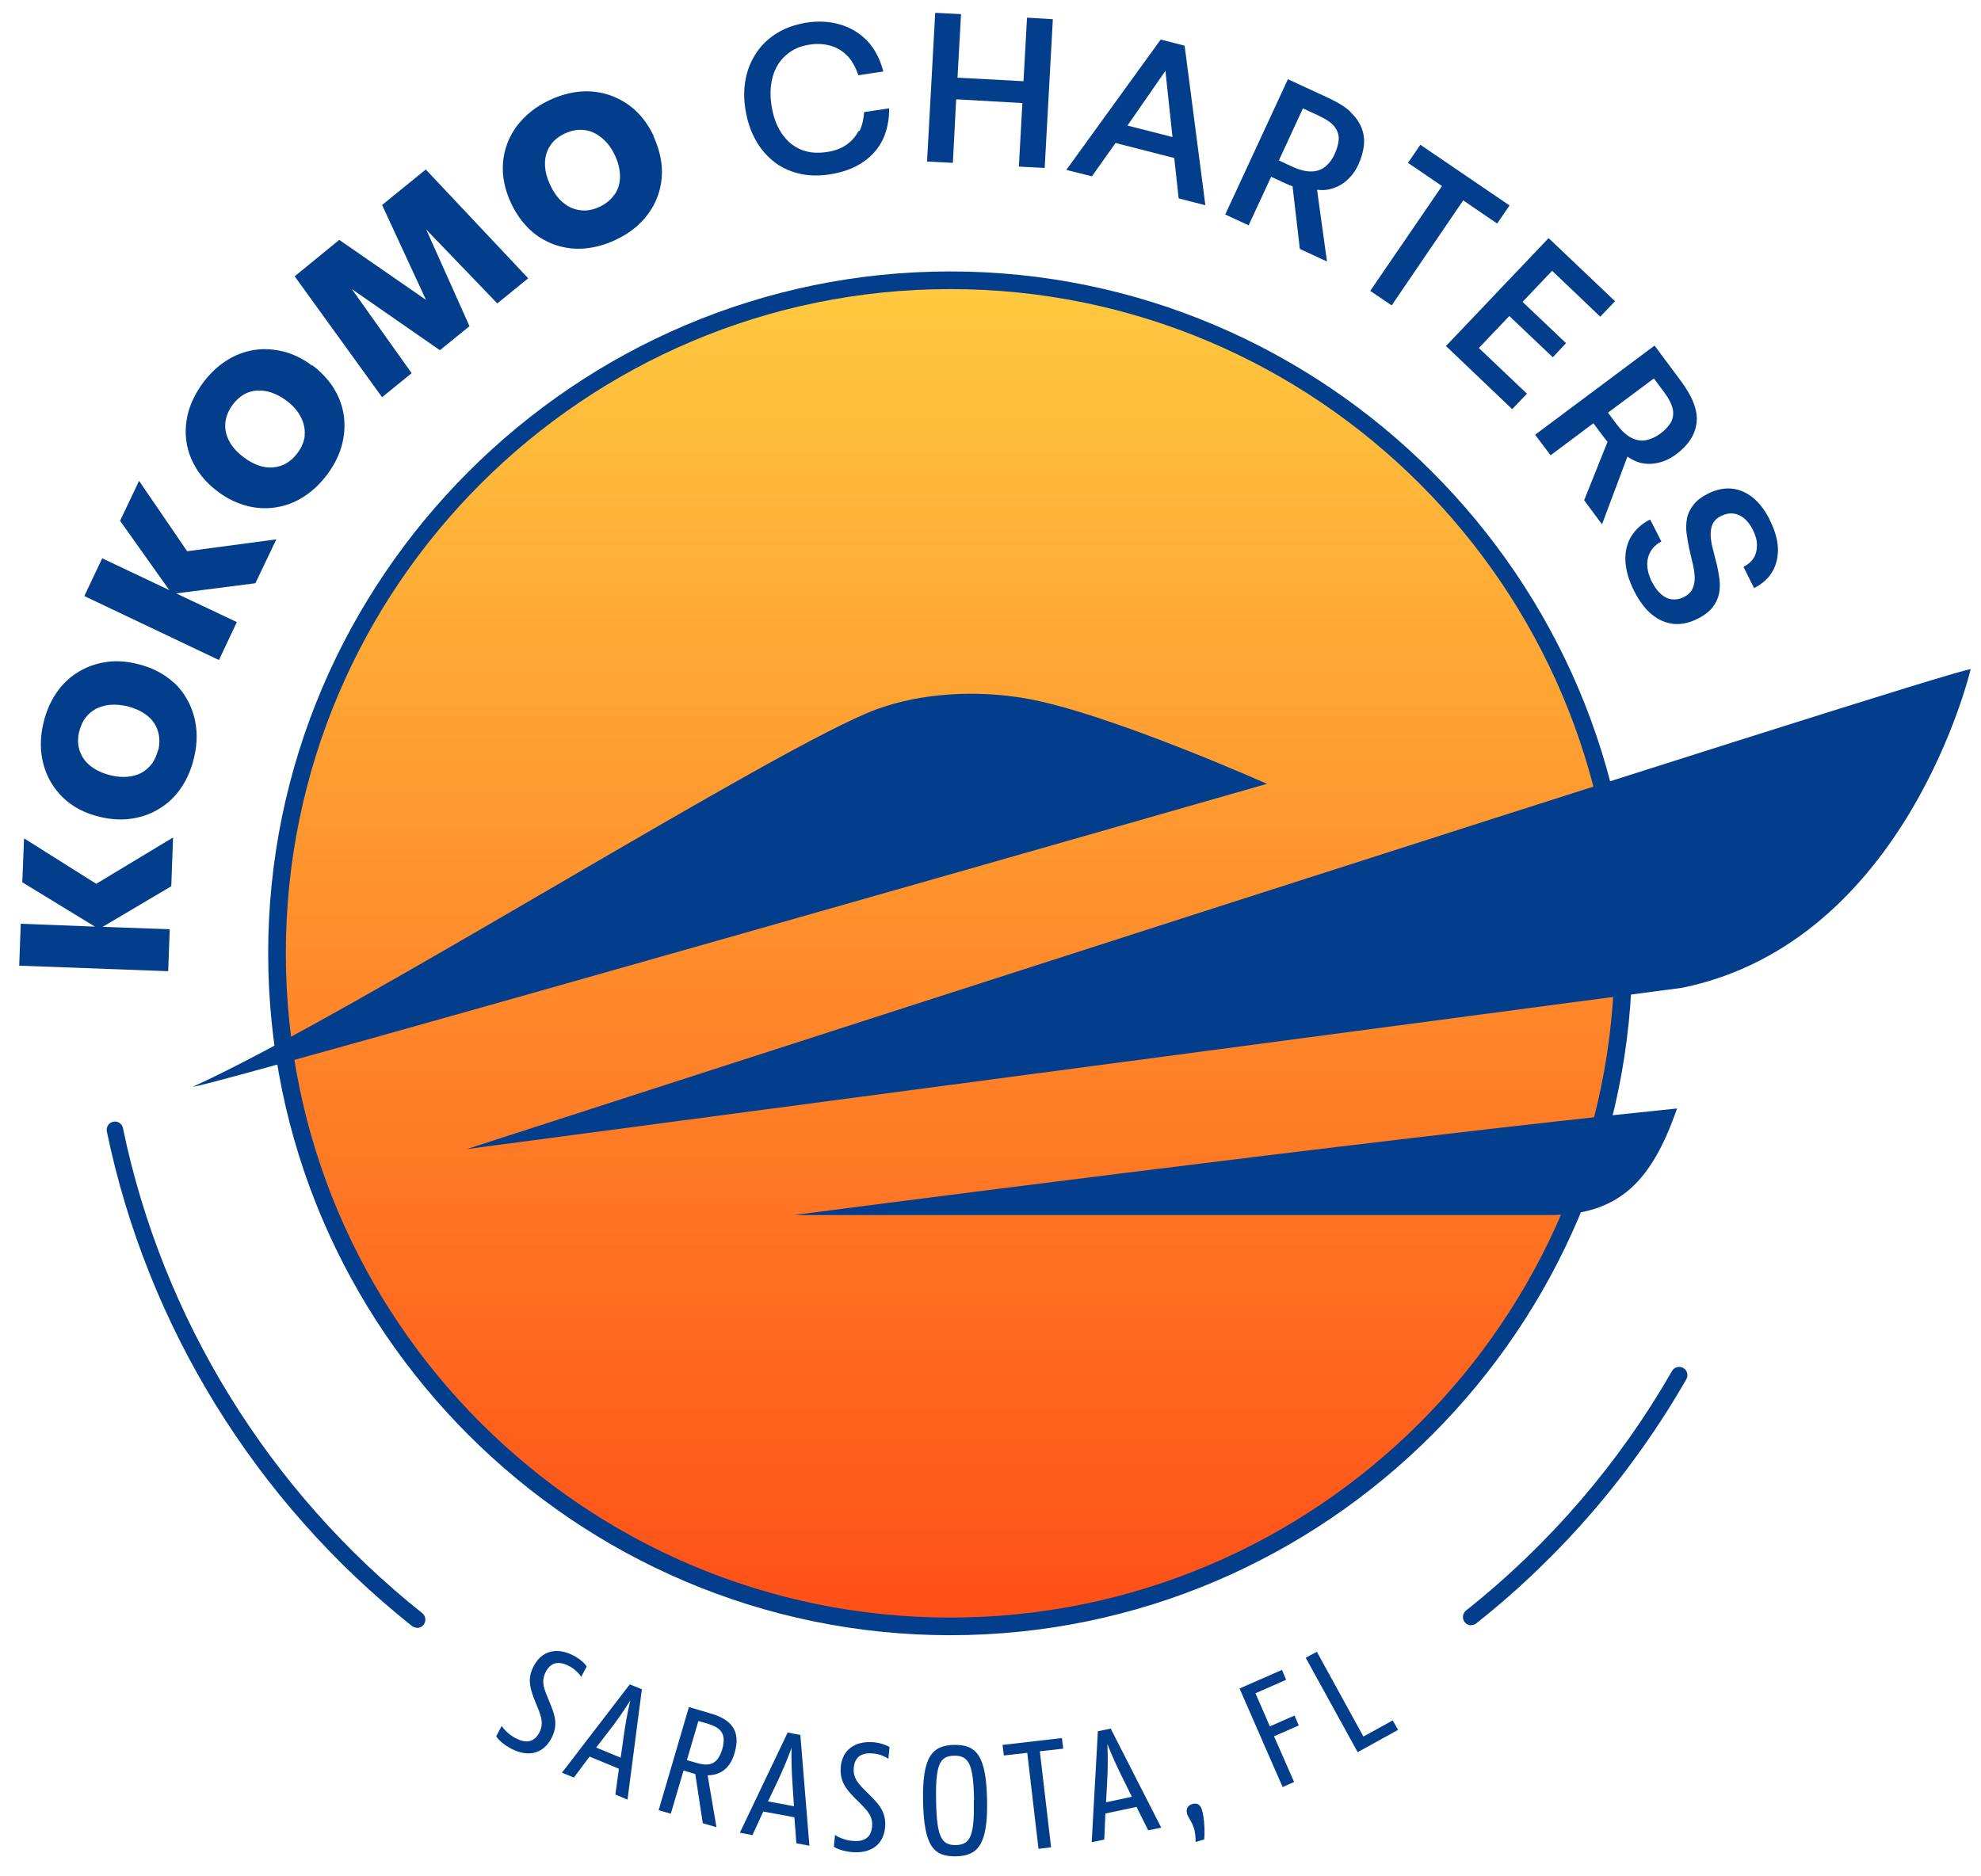 <svg xmlns="http://www.w3.org/2000/svg" xmlns:xlink="http://www.w3.org/1999/xlink" id="Capa_1" data-name="Capa 1" viewBox="0 0 89.75 85"><defs><style>      .cls-1 {        fill: #033e8c;      }      .cls-1, .cls-2 {        stroke-width: 0px;      }      .cls-2 {        fill: url(#Degradado_sin_nombre_4);      }    </style><linearGradient id="Degradado_sin_nombre_4" data-name="Degradado sin nombre 4" x1="43.05" y1="73.6" x2="43.05" y2="12.8" gradientUnits="userSpaceOnUse"><stop offset="0" stop-color="#ff4f17"></stop><stop offset="1" stop-color="#ffc93f"></stop></linearGradient></defs><circle class="cls-2" cx="43.05" cy="43.2" r="30.4"></circle><path class="cls-1" d="M43.05,74.1c-17,0-30.9-13.9-30.9-30.9s13.9-30.9,30.9-30.9,30.9,13.9,30.9,30.9-13.9,30.9-30.9,30.9ZM43.05,13.1c-16.6,0-30.1,13.5-30.1,30.1s13.5,30.1,30.1,30.1,30.1-13.5,30.1-30.1-13.5-30.1-30.1-30.1Z"></path><g><g><polygon class="cls-1" points="1.09 37.99 1.01 39.98 4.3 41.99 .94 41.86 .87 43.76 7.62 44.01 7.69 42.11 4.65 42 7.76 40.16 7.84 37.95 4.36 40.05 1.09 37.99"></polygon><path class="cls-1" d="M7.89,30.95c-.45-.42-1.01-.71-1.69-.87-.51-.12-1-.15-1.45-.07-.45.07-.87.23-1.25.47-.38.24-.7.55-.96.94-.26.39-.45.83-.57,1.33-.16.67-.16,1.3,0,1.89.16.59.46,1.09.89,1.51.44.42,1,.71,1.68.87.51.12,1,.15,1.46.07.46-.07.88-.23,1.26-.47.38-.24.7-.55.96-.94s.45-.83.57-1.34c.16-.66.16-1.29,0-1.88-.16-.59-.46-1.1-.9-1.52ZM7.16,33.99c-.06.23-.15.43-.27.61-.13.17-.29.31-.48.42-.19.1-.41.16-.64.18-.24.02-.49,0-.77-.07-.36-.09-.66-.23-.9-.42-.24-.19-.4-.42-.49-.69s-.1-.56-.02-.87c.06-.24.15-.45.28-.62.13-.17.29-.31.48-.41.19-.1.41-.16.64-.18.24-.02.49,0,.76.06.36.09.67.23.91.42.24.19.41.43.49.7.09.27.09.57.02.89Z"></path><polygon class="cls-1" points="6.3 21.79 5.44 23.6 7.67 26.74 4.63 25.3 3.82 27.01 9.92 29.91 10.73 28.19 7.98 26.89 11.57 26.43 12.52 24.44 8.48 24.98 6.3 21.79"></polygon><path class="cls-1" d="M14.14,16.57c-.42-.32-.86-.53-1.3-.64-.45-.11-.89-.14-1.33-.07-.44.07-.86.23-1.25.48-.39.25-.74.58-1.05.99-.41.55-.67,1.13-.76,1.73-.09.6-.02,1.18.22,1.74s.63,1.05,1.19,1.47c.42.32.86.53,1.31.65s.9.14,1.34.07c.44-.07.86-.23,1.25-.48.39-.25.74-.58,1.06-1,.41-.55.66-1.12.75-1.73.09-.61.02-1.19-.22-1.75-.24-.56-.64-1.05-1.2-1.48ZM13.81,19.72c-.03.28-.14.56-.34.82-.14.19-.31.34-.49.45-.19.11-.39.17-.61.19-.22.02-.44-.01-.66-.09-.22-.08-.45-.2-.67-.37-.3-.22-.52-.47-.66-.74-.14-.27-.2-.55-.17-.83.03-.28.14-.55.33-.81.15-.2.32-.35.5-.46.18-.11.39-.17.6-.18.22-.01.44.01.66.09s.45.19.67.36c.3.22.52.47.66.75.14.27.2.55.17.84Z"></path><polygon class="cls-1" points="17.31 9.29 19.3 13.59 15.37 10.87 13.35 12.52 17.31 18 18.65 16.91 15.94 13.1 19.93 15.87 21.27 14.78 19.31 10.4 22.53 13.75 23.93 12.61 19.29 7.68 17.31 9.29"></polygon><path class="cls-1" d="M29.62,6.17c-.23-.48-.51-.87-.85-1.18-.34-.31-.72-.53-1.15-.68-.42-.14-.87-.2-1.33-.16-.47.04-.93.17-1.4.39-.62.29-1.11.69-1.48,1.18-.36.49-.57,1.04-.62,1.64-.05.6.07,1.22.37,1.86.23.48.51.87.85,1.19s.73.54,1.15.69c.42.14.87.2,1.33.16.46-.04.93-.17,1.4-.39.62-.29,1.11-.68,1.47-1.17.36-.49.57-1.04.62-1.65.05-.61-.08-1.23-.37-1.87ZM27.85,8.8c-.16.24-.39.43-.68.57-.22.1-.43.16-.65.17-.22,0-.42-.03-.63-.12-.2-.09-.38-.22-.54-.39-.16-.17-.3-.39-.42-.64-.16-.34-.24-.66-.24-.97,0-.31.08-.58.23-.81.15-.24.38-.42.67-.56.23-.11.45-.16.66-.17.21,0,.42.03.62.12.2.09.38.22.55.39.17.17.31.38.43.63.16.34.24.66.24.97,0,.31-.08.58-.24.82Z"></path></g><g><path class="cls-1" d="M38.9,5.93c-.13.25-.31.46-.55.63-.24.17-.54.28-.9.33-.35.05-.67.04-.95-.04-.29-.08-.53-.22-.75-.41-.21-.2-.39-.44-.52-.72-.14-.29-.23-.61-.28-.96-.07-.47-.05-.9.06-1.29.11-.39.31-.72.6-.97.29-.26.65-.42,1.09-.48.32-.05.63-.03.92.05.29.08.54.23.76.45.22.22.38.52.51.89l1.13-.17c-.15-.57-.39-1.03-.73-1.39-.34-.35-.75-.6-1.23-.74-.48-.14-.99-.17-1.54-.08-.49.08-.92.23-1.3.46-.38.23-.69.52-.93.87-.24.35-.41.74-.5,1.18-.09.44-.1.91-.02,1.41s.22.95.44,1.35c.21.4.49.73.82,1,.33.27.71.45,1.15.56.44.11.91.12,1.43.04.44-.07.82-.19,1.16-.36.33-.17.61-.38.84-.64.23-.26.4-.55.51-.89.11-.34.17-.71.16-1.1l-1.13.17c-.02.32-.09.61-.21.86Z"></path><polygon class="cls-1" points="46.37 3.68 43.38 3.52 43.54 .64 42.37 .58 42 7.32 43.17 7.38 43.32 4.5 46.32 4.67 46.16 7.55 47.33 7.61 47.7 .87 46.53 .8 46.37 3.68"></polygon><path class="cls-1" d="M52.58,1.8l-4.27,5.9,1.16.29,1.07-1.51,2.66.68.2,1.83,1.21.31-.94-7.23-1.09-.28ZM52.8,3.21l.32,3-2.04-.52,1.72-2.48Z"></path><path class="cls-1" d="M61.2,5.08c-.24-.23-.57-.43-.99-.63l-1.86-.86-2.84,6.13,1.06.49,1.02-2.2.67.31c.1.05.2.09.3.12l.33,2.84,1.23.57-.45-3.25c.19.02.38.02.55-.02.3-.07.57-.2.79-.4.23-.2.41-.45.54-.74.13-.29.21-.57.24-.84.03-.28,0-.54-.1-.8-.1-.25-.26-.49-.51-.72ZM60.47,6.98c-.1.22-.24.41-.4.55s-.38.23-.63.24c-.25.01-.56-.06-.92-.23l-.58-.27,1.09-2.36.71.33c.34.16.58.32.72.5.14.18.2.37.19.57s-.07.42-.18.66Z"></path><polygon class="cls-1" points="67.83 10.13 68.39 9.31 64.35 6.56 63.79 7.38 65.33 8.43 62.08 13.18 63.05 13.84 66.29 9.08 67.83 10.13"></polygon><polygon class="cls-1" points="68.38 14.32 70.35 16.19 70.95 15.55 68.98 13.68 70.32 12.27 72.5 14.35 73.17 13.65 70.16 10.79 65.51 15.68 68.51 18.54 69.18 17.84 67 15.77 68.38 14.32"></polygon><path class="cls-1" d="M74.24,20.95c.3.09.59.09.89.02.3-.07.57-.2.83-.4.25-.19.46-.4.61-.63.16-.23.25-.48.29-.75.04-.27,0-.56-.11-.87-.11-.31-.3-.65-.57-1.02l-1.22-1.64-5.41,4.04.7.93,1.94-1.45.44.59c.07.09.13.17.2.25l-1.06,2.65.81,1.09,1.15-3.07c.16.11.32.2.49.25ZM74.93,17.15l.47.63c.22.3.35.56.39.78.04.22,0,.42-.1.6-.11.17-.26.34-.47.49-.2.15-.4.24-.62.29-.22.05-.44.02-.67-.09-.23-.11-.46-.32-.7-.64l-.38-.51,2.08-1.55Z"></path><path class="cls-1" d="M80.17,23.53c-.22-.42-.47-.76-.77-.99-.3-.24-.62-.37-.96-.4-.34-.03-.7.05-1.06.23-.29.15-.51.31-.66.51-.15.19-.25.4-.29.61-.04.22-.05.44-.02.67.03.23.07.46.12.7.05.24.11.46.16.68.05.22.08.42.09.62,0,.2-.03.37-.1.52-.07.15-.2.28-.4.38-.18.09-.36.12-.53.1-.18-.02-.34-.1-.5-.24-.15-.13-.29-.32-.41-.55-.13-.26-.2-.51-.21-.74-.01-.24.04-.45.15-.64.11-.19.27-.34.49-.45l-.51-1c-.38.19-.66.45-.86.77-.19.32-.28.69-.26,1.11.02.42.15.88.4,1.37.23.45.49.8.79,1.05.3.25.63.39.98.43.35.04.72-.04,1.1-.23.3-.15.53-.33.68-.52.15-.19.24-.39.29-.61.04-.22.05-.44.02-.67-.03-.23-.07-.46-.13-.7-.06-.23-.12-.46-.17-.67-.06-.22-.09-.42-.1-.61,0-.19.02-.36.09-.51.07-.15.2-.28.39-.37.18-.09.36-.13.54-.11.18.02.34.09.49.21.15.12.28.29.4.52.12.24.19.47.19.69,0,.22-.04.41-.14.58-.1.17-.26.31-.47.42l.48.96c.37-.19.65-.44.83-.75.18-.31.26-.66.25-1.06-.02-.4-.14-.83-.38-1.29Z"></path></g></g><g><path class="cls-1" d="M22.48,78.68l.25-.47c.1.16.32.39.62.55.45.24.83.22,1.08-.24.2-.38.11-.68-.05-1.09l-.19-.47c-.19-.5-.3-.93,0-1.48.36-.67,1.03-.86,1.81-.45.28.15.51.36.58.49l-.25.47c-.08-.14-.27-.34-.52-.48-.45-.24-.83-.22-1.08.24-.2.38-.12.68.05,1.09l.19.47c.2.5.3.93,0,1.48-.36.67-1.03.86-1.81.45-.36-.19-.59-.41-.67-.55Z"></path><path class="cls-1" d="M28.54,76.33l.54.22-.65,5-.55-.23.16-1.17-1.33-.55-.71.95-.54-.22,3.07-4ZM27.01,79.19l1.11.46.13-.92c.07-.51.18-1.17.31-1.68-.28.45-.66,1-.98,1.4l-.57.74Z"></path><path class="cls-1" d="M31.23,77.36l.98.29c.88.26,1.38.75,1.07,1.79-.23.78-.72,1-1.22,1.01l.4,2.35-.62-.18-.34-2.23-.53-.16-.58,1.96-.55-.16,1.37-4.67ZM31.64,77.99l-.52,1.77.38.11c.57.17.99.16,1.22-.6.22-.76-.12-1-.69-1.17l-.38-.11Z"></path><path class="cls-1" d="M35.69,78.51l.57.11.41,5.02-.59-.11-.09-1.18-1.41-.26-.49,1.07-.57-.11,2.17-4.55ZM34.79,81.63l1.18.22-.06-.93c-.04-.51-.06-1.18-.05-1.71-.18.5-.44,1.11-.66,1.57l-.4.84Z"></path><path class="cls-1" d="M37.78,83.68l.05-.53c.16.11.45.24.78.27.51.05.85-.12.9-.64.04-.43-.16-.67-.47-.99l-.36-.36c-.37-.39-.64-.73-.59-1.36.07-.76.62-1.19,1.49-1.12.32.03.61.14.72.22l-.05.53c-.13-.09-.38-.21-.67-.24-.51-.05-.85.12-.9.64-.04.43.16.68.47.99l.36.36c.38.39.64.73.59,1.36-.07.76-.62,1.19-1.49,1.12-.41-.04-.7-.15-.84-.25Z"></path><path class="cls-1" d="M41.82,81.62c-.04-1.98.39-2.53,1.4-2.55,1.03-.02,1.46.5,1.5,2.5.04,1.98-.39,2.53-1.41,2.55-1.03.02-1.45-.49-1.49-2.5ZM44.13,81.57c-.03-1.6-.22-2.02-.9-2.01-.67.01-.85.43-.82,2.04.03,1.6.22,2.02.89,2.01.67-.01.85-.43.82-2.04Z"></path><path class="cls-1" d="M45.43,79.07l2.68-.31.06.48-1.06.12.51,4.35-.57.07-.51-4.35-1.06.12-.06-.48Z"></path><path class="cls-1" d="M49.75,78.45l.57-.12,2.29,4.49-.59.12-.53-1.06-1.41.3-.05,1.18-.57.12.28-5.03ZM50.11,81.67l1.17-.25-.41-.83c-.23-.46-.51-1.06-.7-1.56.03.53.02,1.2-.01,1.71l-.05.93Z"></path><path class="cls-1" d="M54.08,82.82c-.09-.3-.25-.45-.3-.63-.06-.22.03-.38.24-.44.23-.07.38.05.44.28.07.24.14.75.1,1.32l-.39.12c0-.26-.04-.51-.08-.65Z"></path><path class="cls-1" d="M56.17,76.51l1.91-.84.19.45-1.39.61.65,1.5,1.12-.49.19.45-1.12.49.91,2.07-.52.23-1.95-4.46Z"></path><path class="cls-1" d="M59.16,75.12l.5-.27,2.11,3.84,1.33-.73.24.43-1.83,1.01-2.35-4.27Z"></path></g><path class="cls-1" d="M66.65,73.65c-.11,0-.22-.05-.29-.14-.13-.16-.1-.4.06-.53,3.79-3.01,6.93-6.67,9.33-10.85.1-.18.33-.24.51-.14.18.1.24.33.14.51-2.45,4.27-5.65,7.99-9.51,11.06-.07.06-.15.08-.23.08Z"></path><path class="cls-1" d="M18.89,73.76c-.08,0-.16-.03-.23-.08-7.09-5.64-12-13.6-13.82-22.41-.04-.2.09-.4.29-.44.21-.04.4.09.44.29,1.79,8.64,6.61,16.45,13.56,21.98.16.13.19.36.06.53-.07.09-.18.14-.29.14Z"></path><g><path class="cls-1" d="M89.28,30.33s-2.89,12.34-13.06,14.43l-55.07,7.31s67.97-22,68.13-21.74Z"></path><path class="cls-1" d="M8.75,49.24c7.32-3.33,26.54-15.48,30.97-17.1,2.04-.75,4.54-.87,6.7-.5,3.7.63,10.98,3.88,10.98,3.88,0,0-48.57,13.92-48.65,13.72Z"></path><path class="cls-1" d="M75.98,50.23c-1.13,3.24-2.58,4.88-5.92,4.83h-34.09s26.41-3.45,40.02-4.83Z"></path></g></svg>
